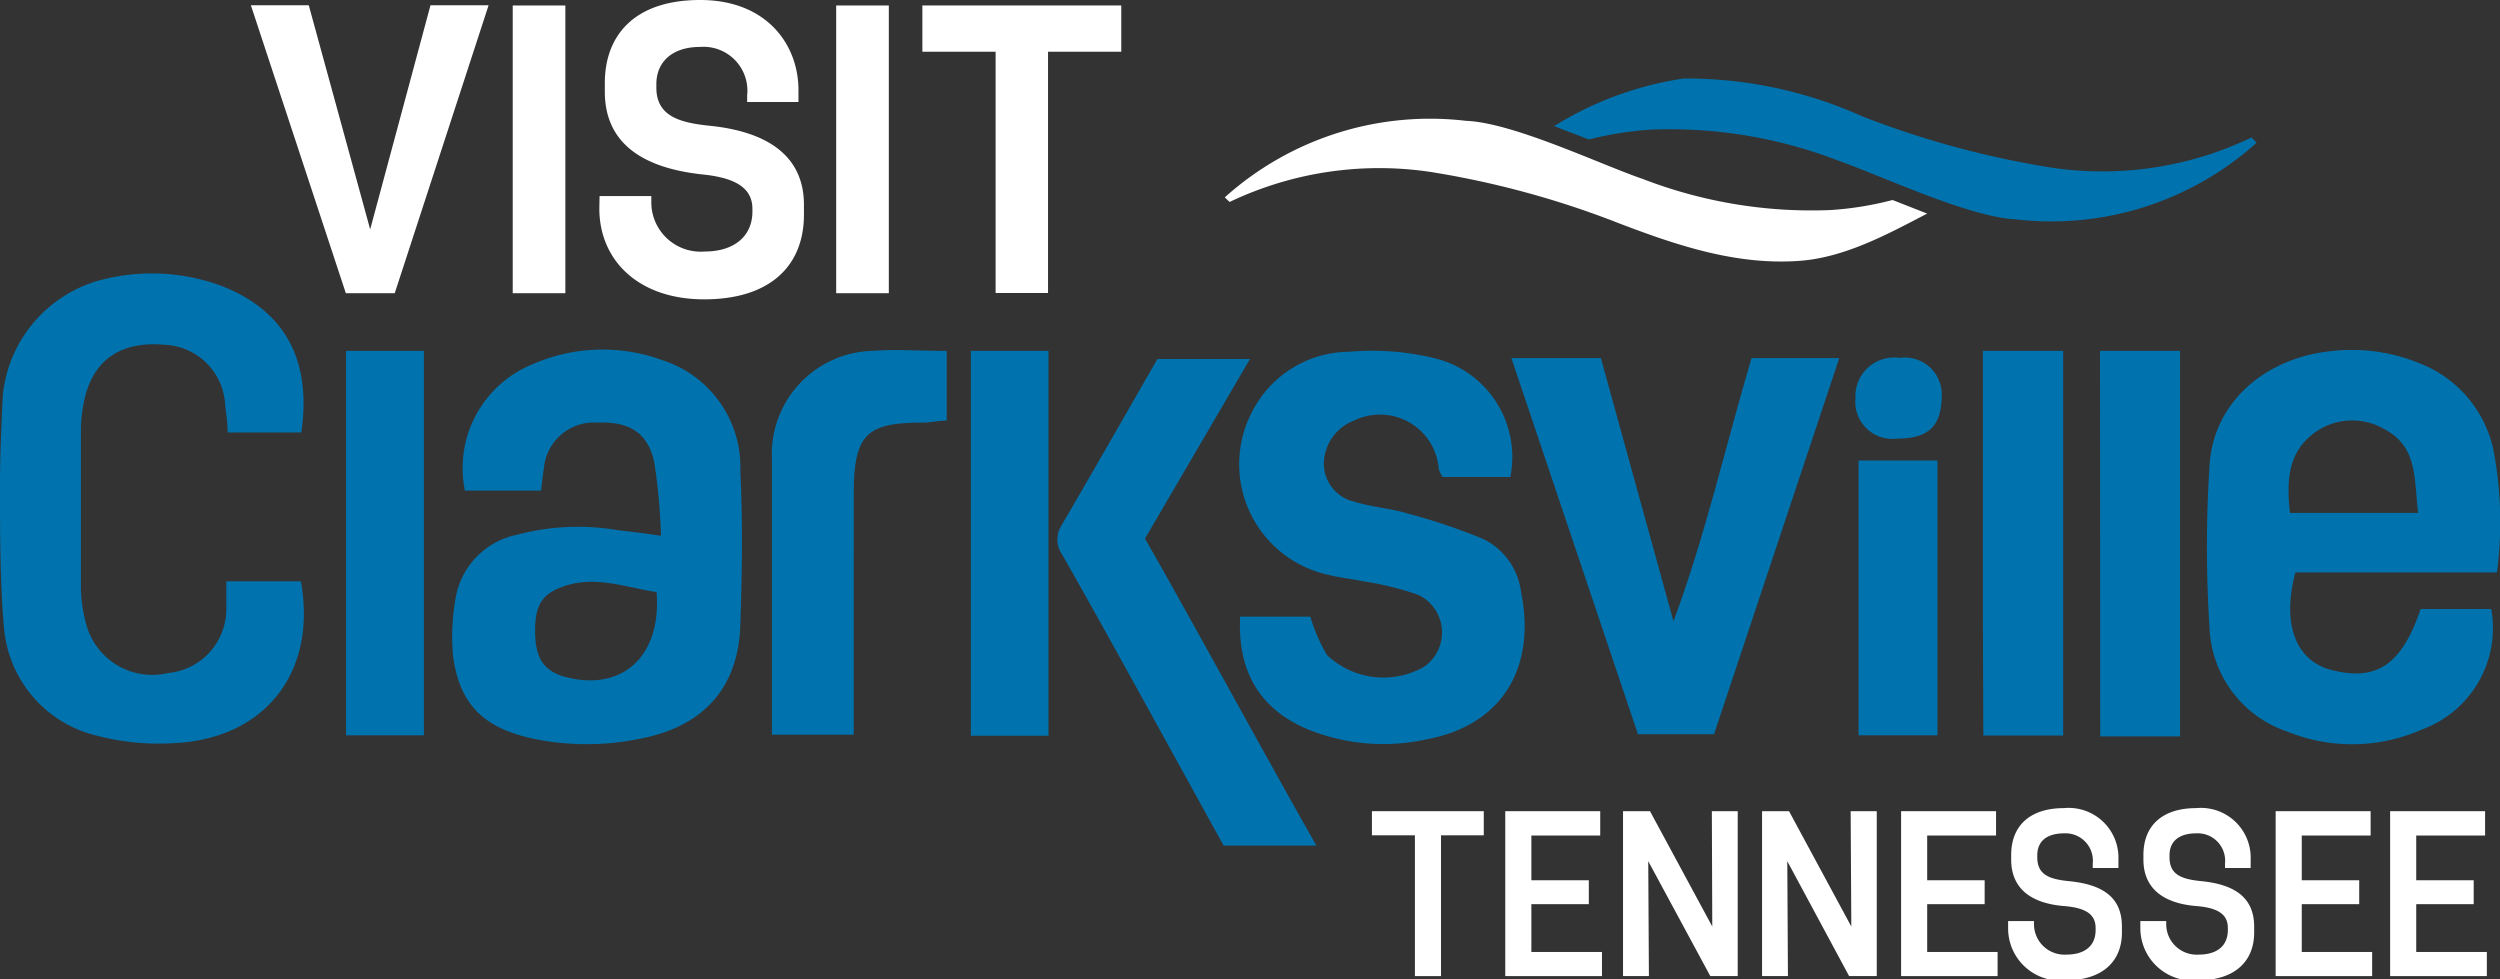 <svg id="Layer_1" data-name="Layer 1" xmlns="http://www.w3.org/2000/svg" viewBox="0 0 114 44.65"><rect x="0" y="0" width="114" height="44.65" fill="#333333" stroke="none"/><defs><style>.cls-1{fill:#0073ae;}.cls-2{fill:#fff;}</style></defs><title>logo-blue-and-white</title><path class="cls-1" d="M13.74,19.72H10.38c0-.4-.06-.81-.11-1.22a2.89,2.89,0,0,0-2.78-2.78c-1.84-.16-3.08.57-3.56,2.19a6.45,6.45,0,0,0-.24,1.69c0,2.21,0,5,0,7.26A6.64,6.64,0,0,0,4,28.69a3.12,3.12,0,0,0,3.67,2,2.93,2.93,0,0,0,2.65-2.92c0-.38,0-.76,0-1.26h3.4c.75,4.15-1.64,7.21-5.85,7.38a11.08,11.08,0,0,1-3.4-.33A5.53,5.53,0,0,1,.19,28.7C0,26.76,0,24.14,0,22.18,0,20.79.06,19.4.13,18a6.07,6.07,0,0,1,4.75-5.3A9.18,9.18,0,0,1,10,13C12.32,13.87,14.32,15.72,13.74,19.72Z"/><g id="C69ioS.tif"><path class="cls-1" d="M113.86,26.1h-9.19c-.62,2.33,0,4,1.6,4.44,2.08.55,3.25-.2,4.11-2.77h3.22a4.92,4.92,0,0,1-3.15,5.49,7.86,7.86,0,0,1-6.15.1,5.21,5.21,0,0,1-3.54-4.64,57.79,57.79,0,0,1,0-7.56c.2-2.84,2.56-4.88,5.65-5.16a8.13,8.13,0,0,1,3.93.57,5.45,5.45,0,0,1,3.36,3.95A17.49,17.49,0,0,1,113.86,26.1Zm-3.59-2.71c-.2-1.56,0-3-1.54-3.82a2.91,2.91,0,0,0-3.21.18c-1.22.91-1.25,2.22-1.1,3.64Z"/><path class="cls-1" d="M30.14,24.43a26.85,26.85,0,0,0-.3-3.32c-.28-1.37-1.13-1.9-2.61-1.84a2.29,2.29,0,0,0-2.43,2.1c-.05.3-.08.6-.13,1H21.2a5.11,5.11,0,0,1,3.11-5.77,7.92,7.92,0,0,1,5.88-.18,5.12,5.12,0,0,1,3.57,5.07c.11,2.32.08,4.64,0,7-.09,2.89-1.7,4.64-4.55,5.19a12,12,0,0,1-4.91,0c-2.23-.48-3.35-1.55-3.64-3.77a9.87,9.87,0,0,1,.11-2.6,3.56,3.56,0,0,1,2.83-2.93,10.77,10.77,0,0,1,4.59-.2C28.75,24.24,29.3,24.31,30.14,24.43ZM29.94,27c-1.47-.23-2.84-.78-4.3-.24-.94.34-1.25.87-1.24,2.05s.38,1.71,1.18,2C28.23,31.63,30.18,30.05,29.94,27Z"/><path class="cls-1" d="M68.87,21.75H65.79a1.27,1.27,0,0,1-.18-.35,2.69,2.69,0,0,0-3.87-2.22,2.13,2.13,0,0,0-1.37,1.89,1.78,1.78,0,0,0,1.4,1.81c.78.24,1.62.3,2.4.53a27.74,27.74,0,0,1,3.47,1.17A3.11,3.11,0,0,1,69.36,27c.67,3.27-.7,6.05-4.34,6.72a9.14,9.14,0,0,1-5.59-.55c-2-.93-3-2.56-2.88-5.05h3.2a7.79,7.79,0,0,0,.76,1.75,3.74,3.74,0,0,0,4.42.54,1.9,1.9,0,0,0-.27-3.29,14.28,14.28,0,0,0-2.54-.62c-.5-.11-1-.15-1.51-.28a5.16,5.16,0,0,1-3.49-7.49,5,5,0,0,1,4.41-2.69,12,12,0,0,1,3.82.28A4.63,4.63,0,0,1,68.87,21.75Z"/><path class="cls-1" d="M68.92,16.33H73l3.31,12c1.45-3.89,2.36-7.94,3.56-12h4c-1.91,5.73-3.8,11.4-5.71,17.15H74.69Z"/><path class="cls-1" d="M90.42,16h3.66V33.54H90.44C90.4,25.88,90.43,23.73,90.42,16Z"/><path class="cls-1" d="M95.76,16h3.65V33.58H95.77S95.77,23.73,95.76,16Z"/><path class="cls-1" d="M47.81,33.55H44.27V16c.27,0,2.5,0,3.54,0Z"/><path class="cls-1" d="M19.33,33.53H15.78V16h3.55Z"/><path class="cls-1" d="M43.17,16v3.18c-.39,0-.74.09-1.08.09-2.57,0-3.14.53-3.16,3.16,0,.92,0,1.85,0,2.78V33.5H35.2V21.55c0-.21,0-.42,0-.62A4.71,4.71,0,0,1,39.77,16C40.83,15.92,41.92,16,43.17,16Z"/><path class="cls-1" d="M52.78,16.37H57l-4.79,8.19c1.69,2.92,6,10.83,7.82,14,0,0-2.84,0-4.23,0C54.21,35.7,50,28,48.41,25.25a1.2,1.2,0,0,1,0-1.3C49.89,21.42,51.34,18.87,52.78,16.37Z"/><path class="cls-1" d="M88.35,21V33.53h-3.6V21Z"/></g><g id="C69ioS.tif-2" data-name="C69ioS.tif"><path class="cls-1" d="M86.51,20a1.69,1.69,0,0,1-1.9-1.84,1.76,1.76,0,0,1,2-1.84,1.69,1.69,0,0,1,1.93,1.82C88.51,19.45,87.91,20,86.51,20Z"/></g><path class="cls-2" d="M86.3,9.12a14.85,14.85,0,0,1-2.86.46,21.34,21.34,0,0,1-8.53-1.42C73,7.51,69,5.59,66.85,5.51A14,14,0,0,0,55.85,9l.22.21a15.84,15.84,0,0,1,9.16-1.37,41.33,41.33,0,0,1,8.59,2.34c2.62,1,5.31,1.91,8.16,1.72,2.14-.13,4.18-1.27,5.9-2.16Z"/><path class="cls-1" d="M102.67,6.27a15.72,15.72,0,0,1-9.15,1.37,41.76,41.76,0,0,1-8.59-2.33,19.55,19.55,0,0,0-8.16-1.73,15.51,15.51,0,0,0-5.9,2.17l1.58.61a15.66,15.66,0,0,1,2.86-.45,21.34,21.34,0,0,1,8.53,1.42C85.75,8,89.78,9.9,91.9,10a14,14,0,0,0,11-3.49Z"/><path class="cls-2" d="M16.88,10.46,19.63.24h2.65L18,13.37H15.77L11.44.24h2.64Z"/><path class="cls-2" d="M23.38.25h2.4V13.37h-2.4Z"/><path class="cls-2" d="M27.34,8.94H29.7v.3a2.25,2.25,0,0,0,2.42,2.23c1.42,0,2.19-.75,2.19-1.82V9.52c0-1.07-1-1.44-2.32-1.57-2.24-.25-4.41-1.13-4.41-3.77V3.79C27.58,1.61,28.93,0,31.93,0s4.48,2,4.48,4.11v.54H34.07v-.3a2,2,0,0,0-2.14-2.21c-1.35,0-2,.75-2,1.69V4c0,1.31,1.09,1.59,2.38,1.73,2.08.2,4.35,1,4.35,3.61v.45c0,2.33-1.54,3.86-4.55,3.86s-4.78-1.79-4.78-4.14Z"/><path class="cls-2" d="M38.13.25h2.4V13.37h-2.4Z"/><path class="cls-2" d="M45.4,2.36H42.06V.25h9.07V2.36H47.79v11H45.4Z"/><polygon class="cls-2" points="62.56 38.09 64.52 38.09 64.52 44.51 65.71 44.51 65.71 38.09 67.66 38.09 67.66 36.99 62.56 36.99 62.56 38.09"/><polygon class="cls-2" points="69.83 41.23 72.45 41.23 72.45 40.14 69.83 40.14 69.83 38.1 72.97 38.1 72.97 36.99 68.64 36.99 68.64 44.51 73.05 44.51 73.05 43.41 69.83 43.41 69.83 41.23"/><polygon class="cls-2" points="78.08 42.25 75.24 36.99 74.01 36.99 74.01 44.51 75.19 44.51 75.16 39.27 77.99 44.51 79.24 44.51 79.24 36.99 78.06 36.99 78.08 42.25"/><polygon class="cls-2" points="84.42 42.25 81.58 36.99 80.35 36.99 80.35 44.51 81.53 44.51 81.5 39.27 84.32 44.51 85.58 44.51 85.58 36.99 84.39 36.99 84.42 42.25"/><polygon class="cls-2" points="87.88 41.23 90.5 41.23 90.5 40.14 87.88 40.14 87.88 38.1 91.02 38.1 91.02 36.99 86.69 36.99 86.69 44.51 91.09 44.51 91.09 43.41 87.88 43.41 87.88 41.23"/><path class="cls-2" d="M94.34,40.18c-.91-.09-1.44-.3-1.44-1.09V39c0-.66.46-1,1.23-1a1.25,1.25,0,0,1,1.3,1.38v.2H96.6V39.2a2.27,2.27,0,0,0-2.48-2.35c-1.53,0-2.41.78-2.41,2.14v.21c0,1.25.82,2,2.46,2.12,1,.09,1.39.41,1.39,1v.09c0,.71-.48,1.12-1.34,1.12a1.39,1.39,0,0,1-1.47-1.39V42H91.57v.32a2.38,2.38,0,0,0,2.65,2.38c1.59,0,2.54-.81,2.54-2.18v-.26C96.76,41,96,40.34,94.34,40.18Z"/><path class="cls-2" d="M100.38,40.18c-.92-.09-1.45-.3-1.45-1.09V39c0-.66.46-1,1.23-1a1.25,1.25,0,0,1,1.3,1.38v.2h1.17V39.2a2.27,2.27,0,0,0-2.48-2.35c-1.53,0-2.41.78-2.41,2.14v.21c0,1.25.83,2,2.46,2.12,1,.09,1.39.41,1.39,1v.09c0,.71-.48,1.12-1.33,1.12a1.39,1.39,0,0,1-1.48-1.39V42H97.6v.32a2.39,2.39,0,0,0,2.66,2.38c1.58,0,2.53-.81,2.53-2.18v-.26C102.79,41,102,40.34,100.38,40.18Z"/><polygon class="cls-2" points="104.96 41.23 107.58 41.23 107.58 40.14 104.96 40.14 104.96 38.1 108.1 38.1 108.1 36.99 103.77 36.99 103.77 44.51 108.17 44.51 108.17 43.41 104.96 43.41 104.96 41.23"/><polygon class="cls-2" points="110.18 43.41 110.18 41.23 112.8 41.23 112.8 40.14 110.18 40.14 110.18 38.1 113.32 38.1 113.32 36.99 108.99 36.99 108.99 44.51 113.4 44.51 113.4 43.41 110.18 43.41"/></svg>